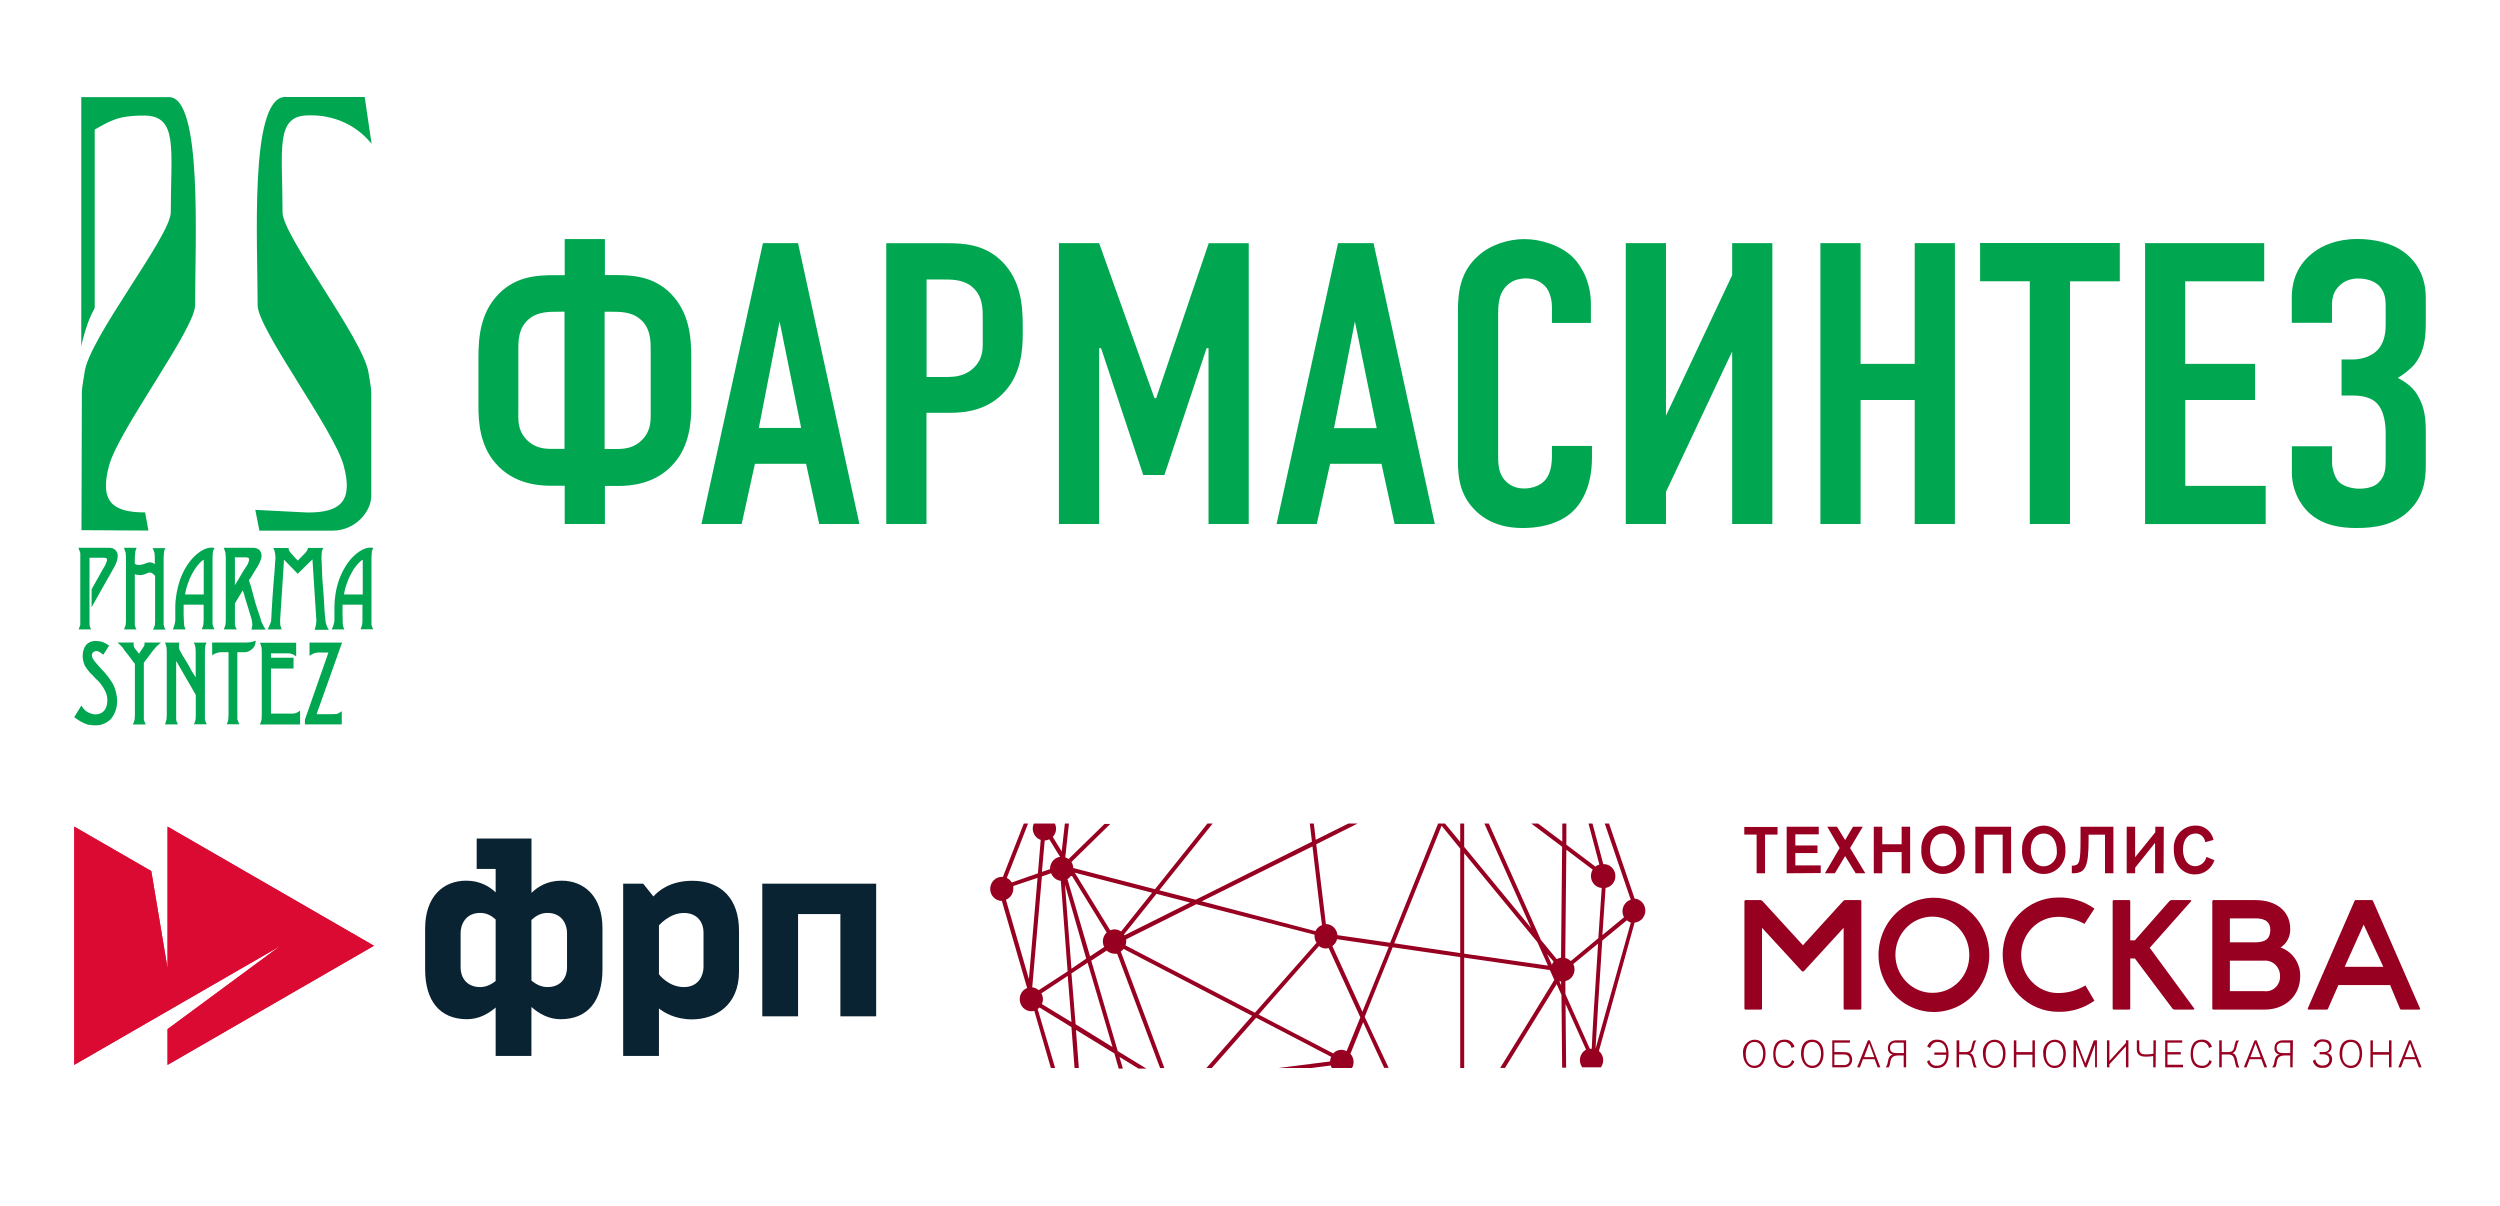 <svg width="255" height="123" viewBox="0 0 255 123" fill="none" xmlns="http://www.w3.org/2000/svg">
<rect width="255" height="123" fill="white"/>
<path fill-rule="evenodd" clip-rule="evenodd" d="M11.95 71.447C11.95 72.197 11.73 72.847 11.3 73.347C10.9 73.747 10.36 73.987 9.75 73.987C9.47 73.987 9.21 73.957 8.97 73.917C8.75 73.857 8.49 73.737 8.27 73.617C8.12 73.537 7.87 73.377 7.57 73.157L8.3 71.957C8.43 72.207 8.67 72.487 8.92 72.627C9.18 72.757 9.47 72.867 9.72 72.867C10.07 72.867 10.39 72.737 10.58 72.537C10.81 72.287 10.95 71.937 10.95 71.437C10.95 71.157 10.9 70.867 10.79 70.617C10.69 70.387 10.54 70.117 10.39 69.917C10.29 69.757 10.09 69.517 9.86 69.317C9.63 69.077 9.39 68.817 9.16 68.597C8.94 68.337 8.74 68.057 8.63 67.857C8.51 67.557 8.43 67.217 8.43 66.917C8.43 66.437 8.58 66.017 8.8 65.757C9.04 65.507 9.37 65.377 9.75 65.377C10.01 65.377 10.25 65.417 10.45 65.477C10.63 65.547 10.9 65.677 11.13 65.857L10.53 66.787C10.36 66.637 10.2 66.537 10.2 66.537C10.1 66.467 9.96 66.407 9.87 66.407C9.57 66.407 9.37 66.567 9.37 66.887C9.37 67.047 9.53 67.327 9.8 67.627C10.1 67.977 10.4 68.327 10.7 68.627C10.92 68.907 11.16 69.167 11.3 69.427C11.5 69.677 11.67 70.027 11.75 70.327C11.85 70.667 11.95 71.087 11.95 71.467V71.447ZM18.13 73.887H16.83C16.87 73.737 16.95 73.567 16.98 73.407C16.98 73.287 17.01 73.127 17.01 72.927V66.527L16.99 66.047C16.96 65.887 16.89 65.667 16.83 65.547H18.28L18.25 65.887V65.987L18.27 66.047V66.147C18.27 66.217 18.35 66.327 18.37 66.397C18.54 66.727 18.77 67.077 18.97 67.417C19.02 67.517 19.27 67.867 19.53 68.417L19.96 69.087V66.527L19.94 66.047C19.91 65.877 19.84 65.667 19.77 65.547H21.07C21 65.667 20.92 65.877 20.92 66.017L20.9 66.517V73.377C20.93 73.537 21 73.737 21.1 73.877H19.78C19.84 73.737 19.92 73.577 19.95 73.407L19.97 72.927V70.877L17.97 67.417V73.377C17.97 73.537 18.07 73.737 18.15 73.877L18.13 73.887ZM32.43 66.557C32.29 66.557 32.11 66.607 31.97 66.657L31.57 66.887V65.547H34.89L32.29 72.847H33.84L34.36 72.827C34.51 72.777 34.66 72.677 34.86 72.547V73.887H31.1V73.407L33.5 66.557H32.4H32.43ZM30.6 73.897H26.5C26.57 73.747 26.65 73.577 26.68 73.417L26.7 72.937V66.537L26.68 66.057C26.65 65.897 26.56 65.677 26.51 65.557H30.21V66.957C30.06 66.857 29.91 66.737 29.84 66.737C29.71 66.667 29.54 66.637 29.38 66.637H27.64V67.087H29.94V68.187H27.64V72.787H29.78C29.98 72.787 30.18 72.757 30.28 72.687C30.32 72.687 30.43 72.587 30.61 72.487V73.887L30.6 73.897ZM22.44 66.537C22.22 66.537 21.94 66.637 21.64 66.837V65.537H25.2C25.36 65.537 25.54 65.507 25.7 65.477C25.7 65.477 25.85 65.407 26.08 65.347C26.08 65.667 25.98 65.977 25.74 66.177C25.51 66.397 25.24 66.527 24.96 66.527H24.21V73.377C24.27 73.537 24.35 73.737 24.43 73.877H23.13C23.17 73.737 23.26 73.577 23.28 73.407C23.28 73.287 23.31 73.127 23.31 72.927V66.527H22.45L22.44 66.537ZM14.87 73.897H13.55C13.61 73.747 13.7 73.577 13.73 73.417C13.73 73.297 13.76 73.137 13.76 72.937V67.697C13.7 67.667 13.56 67.467 13.33 67.147C13.09 66.847 12.96 66.627 12.9 66.597C12.75 66.397 12.6 66.217 12.53 66.077C12.35 65.877 12.15 65.677 11.99 65.537H13.66C13.66 65.557 13.62 65.637 13.62 65.687C13.62 65.887 13.69 66.067 13.8 66.207L14.2 66.687C14.2 66.647 14.27 66.547 14.33 66.447L14.53 66.147L14.7 65.887C14.73 65.817 14.75 65.667 14.75 65.537H16.45C16.33 65.587 16.15 65.777 15.93 65.977L15.53 66.447L15.07 67.077C14.84 67.357 14.7 67.557 14.67 67.617V73.377C14.7 73.537 14.77 73.737 14.87 73.877V73.897ZM18.93 64.197H17.63C17.67 64.077 17.76 63.897 17.78 63.777C17.84 63.597 17.88 63.397 17.88 63.277V61.977C17.88 61.027 18.05 60.077 18.36 59.147C18.7 58.197 19.19 57.397 19.76 56.817C20.36 56.217 20.99 55.857 21.56 55.857H21.66C21.71 55.857 21.8 55.907 21.88 55.907C21.8 56.037 21.71 56.207 21.71 56.347L21.68 56.847V63.687C21.72 63.867 21.81 64.067 21.88 64.187H20.58C20.63 64.067 20.71 63.887 20.74 63.727C20.74 63.627 20.77 63.447 20.77 63.257V61.677H18.73V62.677C18.73 63.017 18.77 63.357 18.77 63.597C18.77 63.837 18.87 64.077 18.94 64.197H18.93ZM35.13 64.197H33.83C33.88 64.077 33.98 63.897 34.01 63.777C34.07 63.597 34.11 63.397 34.11 63.277V61.977C34.11 61.027 34.26 60.077 34.58 59.147C34.93 58.197 35.41 57.397 35.98 56.817C36.58 56.217 37.21 55.857 37.78 55.857H37.9C37.92 55.857 38 55.907 38.08 55.907C38 56.037 37.92 56.207 37.92 56.347L37.89 56.847V63.687C37.91 63.867 37.99 64.067 38.07 64.187H36.77C36.82 64.067 36.9 63.887 36.94 63.727C36.94 63.627 36.97 63.447 36.97 63.257V61.677H34.94V62.677L34.96 63.597C34.96 63.837 35.06 64.077 35.13 64.197ZM28.73 64.197H27.3C27.4 64.037 27.47 63.837 27.53 63.697C27.59 63.557 27.66 63.397 27.66 63.267C27.69 62.567 27.74 61.767 27.8 60.867C27.85 59.967 27.94 59.087 28 58.307L28.1 56.877C28.1 56.677 28.05 56.497 28.05 56.397C28.02 56.237 27.95 56.017 27.88 55.897H29.43C29.43 55.997 29.46 56.097 29.49 56.167C29.54 56.227 29.59 56.327 29.65 56.387L30.37 57.187L31.15 56.387C31.25 56.287 31.37 56.087 31.42 55.887H32.99C32.91 56.007 32.82 56.187 32.82 56.327C32.82 56.457 32.79 56.677 32.79 56.877L32.85 58.317C32.85 58.797 32.93 59.697 33.02 60.847C33.07 61.877 33.12 62.687 33.2 63.287C33.2 63.387 33.22 63.557 33.28 63.687C33.34 63.867 33.42 64.067 33.53 64.237H32.09C32.14 64.107 32.19 63.937 32.22 63.807C32.24 63.627 32.27 63.427 32.27 63.307L31.87 57.057L30.37 58.527L28.97 57.087L28.57 63.287L28.59 63.767C28.62 63.907 28.69 64.107 28.76 64.237L28.73 64.197ZM13.95 64.197H12.65C12.69 64.077 12.78 63.897 12.82 63.737C12.82 63.637 12.85 63.457 12.85 63.267V56.867C12.85 56.667 12.82 56.487 12.82 56.397C12.78 56.227 12.69 55.997 12.64 55.877H13.94C13.87 56.017 13.79 56.237 13.79 56.377C13.79 56.497 13.75 56.717 13.75 56.877V57.497C13.8 57.527 13.89 57.597 13.95 57.597C14 57.597 14.1 57.627 14.18 57.627C14.28 57.627 14.44 57.597 14.6 57.557C14.94 57.427 15.16 57.357 15.27 57.357C15.47 57.357 15.67 57.427 15.79 57.557V56.887C15.79 56.687 15.76 56.507 15.76 56.407C15.71 56.247 15.63 56.027 15.56 55.907H16.89C16.79 56.027 16.72 56.247 16.72 56.377L16.69 56.877V63.717C16.72 63.897 16.79 64.097 16.89 64.217H15.6C15.67 64.097 15.75 63.917 15.8 63.757L15.82 63.287V58.747C15.72 58.627 15.62 58.527 15.56 58.497C15.5 58.437 15.39 58.397 15.29 58.397C15.17 58.397 14.99 58.477 14.69 58.597C14.59 58.637 14.43 58.667 14.32 58.667C14.26 58.667 14.15 58.637 14.02 58.637C13.92 58.637 13.8 58.567 13.75 58.567V63.737C13.78 63.917 13.85 64.117 13.95 64.237V64.197ZM9.32 64.197H8.02L8.19 63.737V56.867V56.397C8.13 56.227 8.05 55.997 7.99 55.877H11.19C11.39 55.877 11.63 55.957 11.74 56.077C11.91 56.237 12.01 56.437 12.01 56.677C12.01 57.017 11.88 57.427 11.69 57.777L9.34 61.937V60.137C9.39 59.987 9.49 59.857 9.54 59.757C9.68 59.477 9.89 59.157 10.06 58.837C10.29 58.387 10.54 57.977 10.72 57.677C10.78 57.557 10.82 57.457 10.82 57.397C10.89 57.327 10.92 57.197 10.92 57.117C10.92 57.047 10.89 56.947 10.86 56.947C10.8 56.917 10.69 56.887 10.54 56.887H9.13V63.727C9.15 63.907 9.23 64.107 9.33 64.227L9.32 64.197ZM24.12 64.197H22.82C22.87 64.077 22.96 63.897 23 63.737C23 63.637 23.03 63.457 23.03 63.267V56.867C23.03 56.667 23 56.487 23 56.397C22.96 56.227 22.87 55.997 22.82 55.877H25.85C26.08 55.877 26.3 55.957 26.43 56.077C26.59 56.237 26.68 56.437 26.68 56.677C26.68 56.847 26.62 57.047 26.56 57.197C26.51 57.327 26.43 57.527 26.3 57.737L25.82 58.517C25.72 58.737 25.54 58.967 25.39 59.167C25.43 59.367 25.56 59.637 25.64 59.967L26.04 61.467C26.18 61.927 26.36 62.467 26.54 62.987C26.58 63.187 26.67 63.467 26.79 63.667C26.84 63.787 26.95 63.987 27.09 64.217H25.64C25.67 64.147 25.7 64.047 25.7 63.987C25.7 63.917 25.74 63.787 25.74 63.707L25.71 63.437C25.71 63.337 25.66 63.237 25.66 63.157L25.32 62.027L24.98 60.927C24.88 60.487 24.76 60.227 24.76 60.227L23.96 61.547V63.687C23.98 63.867 24.06 64.067 24.16 64.187L24.12 64.197ZM37 60.647V57.087C36.65 57.287 36.34 57.687 36.04 58.107C35.82 58.487 35.56 58.967 35.39 59.487C35.24 59.887 35.13 60.307 35.09 60.637H36.99L37 60.647ZM20.78 60.647V57.087C20.43 57.287 20.13 57.687 19.84 58.107C19.61 58.487 19.34 58.967 19.18 59.487C19.03 59.887 18.92 60.307 18.88 60.637H20.78V60.647ZM25.04 56.847H23.96V59.697C23.96 59.697 24.06 59.497 24.3 59.137L24.76 58.337C24.98 57.967 25.19 57.707 25.24 57.587C25.27 57.517 25.34 57.417 25.34 57.357C25.38 57.257 25.41 57.157 25.41 57.077V57.037C25.41 56.977 25.37 56.907 25.34 56.907C25.29 56.877 25.18 56.847 25.04 56.847V56.847ZM33.9 54.127H26.46L26.04 52.007L31.38 52.277C34.78 52.277 36.02 51.097 35.06 47.507C34.11 43.907 26.28 33.557 26.28 31.147C26.28 24.667 25.46 10.377 28.93 9.897H37.2L37.9 14.667C36.43 12.837 34.16 11.697 31.48 11.767C28.03 11.767 28.82 15.197 28.82 21.667C28.82 24.067 37.08 34.597 37.59 38.027C37.63 38.377 37.87 39.497 37.87 40.067V50.587C37.87 52.127 36.31 54.127 33.9 54.127V54.127ZM17.24 9.907C20.67 9.907 19.9 24.667 19.9 31.137C19.9 33.537 12.07 43.917 11.12 47.497C10.16 51.097 11.39 52.267 14.8 52.267L15.14 54.117L8.31 54.077L8.35 40.047C8.35 39.477 8.6 38.267 8.62 38.027C8.99 34.597 17.42 24.077 17.42 21.657C17.42 15.207 18.18 11.837 14.76 11.787C11.91 11.767 11.1 12.427 9.66 13.217V31.417C9.02 32.577 8.73 33.637 8.56 34.217C8.51 34.397 8.44 34.597 8.29 35.337V9.907H17.26H17.24ZM239.94 36.667C241 36.667 241.98 36.297 242.54 35.667C243.29 34.867 243.34 33.667 243.34 33.147V31.307C243.34 30.687 243.34 29.707 242.51 29.007C242.07 28.647 241.38 28.407 240.51 28.407C239.74 28.407 239.08 28.687 238.63 29.137C237.93 29.777 237.86 30.597 237.86 31.207V32.927H233.76V30.347C233.76 29.217 234.01 27.247 235.93 25.777C236.87 25.037 238.35 24.377 240.48 24.377C242.11 24.377 243.91 24.757 245.18 25.697C245.92 26.227 247.43 27.617 247.43 30.357V32.787C247.43 34.287 247.35 35.887 246.21 37.247C245.76 37.727 245.14 38.217 244.57 38.547C245.77 39.147 246.33 39.847 246.61 40.347C247.35 41.577 247.43 42.807 247.43 44.027V47.387C247.43 48.987 247.23 50.687 245.63 52.187C244.13 53.567 242.23 53.857 240.39 53.857C238.89 53.857 236.99 53.657 235.52 52.307C235.25 52.057 233.77 50.627 233.77 48.177V45.517H237.87V47.147C237.87 47.747 238.11 48.647 238.52 49.107C239.02 49.637 239.99 49.847 240.65 49.847C241.67 49.847 242.29 49.547 242.61 49.227C243.34 48.527 243.34 47.677 243.34 46.767V44.247C243.34 43.447 243.26 41.777 242.24 40.947C241.94 40.717 241.29 40.347 240.07 40.347H238.84V36.667H239.94V36.667ZM162.38 45.507V46.687C162.38 49.517 161.38 51.147 160.66 51.927C159.8 52.867 158.12 53.857 155.3 53.857C152.6 53.857 151.04 52.757 150.14 51.697C148.66 49.977 148.71 47.997 148.71 46.537V31.667C148.71 29.787 148.96 27.667 150.81 26.067C152.07 24.917 153.95 24.387 155.47 24.387C157.19 24.387 159.19 25.037 160.42 26.227C161.45 27.247 162.27 28.967 162.27 30.977V32.937H158.3V31.297C158.3 30.717 158.14 29.937 157.77 29.397C157.57 29.127 156.95 28.397 155.64 28.397C154.58 28.397 153.92 28.837 153.51 29.327C152.85 30.127 152.81 31.157 152.81 32.127V46.257C152.81 47.207 152.81 48.057 153.34 48.797C153.64 49.197 154.28 49.827 155.44 49.827C156.34 49.827 157.24 49.497 157.72 48.827C157.92 48.557 158.3 47.897 158.3 46.507V45.487H162.4L162.38 45.507ZM117.76 40.607H117.93L123.29 24.807H127.37V53.447H123.27V35.517H123.07L118.77 48.447H116.61L112.31 35.517H112.11V53.447H108.01V24.797H112.11L117.75 40.597L117.76 40.607ZM61.7 24.377V28.057H62.67C64.43 28.057 66.61 28.137 68.41 29.937C70.31 31.867 70.51 34.357 70.51 36.487V41.447C70.51 43.047 70.34 45.467 68.74 47.267C66.9 49.397 64.28 49.567 63.1 49.567H61.7V53.447H57.6V49.547H56.2C55.02 49.547 52.4 49.397 50.56 47.267C48.96 45.467 48.8 43.047 48.8 41.467V36.497C48.8 34.367 49 31.877 50.9 29.947C52.7 28.147 54.86 28.067 56.62 28.067H57.6V24.387H61.7V24.377ZM90.4 53.447H94.5V42.107H96.9C98.67 42.107 100.88 41.777 102.56 39.857C104.16 38.027 104.32 35.657 104.32 34.057V33.237C104.32 31.107 104.12 28.607 102.22 26.687C100.42 24.887 98.26 24.807 96.5 24.807H90.4V53.447V53.447ZM81.4 24.797L87.66 53.447H83.56L82.22 47.307H77L75.65 53.447H71.55L77.82 24.797H81.42H81.4ZM140.1 24.797L146.35 53.447H142.25L140.91 47.307H135.67L134.31 53.447H130.21L136.48 24.797H140.08H140.1ZM169.93 24.797V42.397L176.68 28.067V24.797H180.78V53.447H176.68V35.847L169.93 50.167V53.447H165.83V24.797H169.93V24.797ZM189.78 37.117H195.3V24.797H199.4V53.447H195.3V40.797H189.78V53.447H185.68V24.797H189.78V37.117V37.117ZM216.22 24.797V28.697H211.14V53.447H207.04V28.687H201.97V24.787H216.21L216.22 24.797ZM230.95 24.797V28.697H222.89V37.117H230.02V40.797H222.9V49.557H231.1V53.457H218.8V24.797H230.95V24.797ZM57.17 31.797C56.07 31.797 54.91 31.757 53.97 32.527C52.82 33.467 52.87 34.867 52.87 35.847V41.817C52.87 42.847 52.77 43.787 53.64 44.767C54.54 45.747 55.57 45.787 56.38 45.787H57.58V31.787H57.18L57.17 31.797ZM62.85 45.797C63.67 45.797 64.69 45.747 65.59 44.767C66.45 43.787 66.37 42.847 66.37 41.817V35.847C66.37 34.867 66.41 33.467 65.27 32.527C64.32 31.757 63.17 31.797 62.07 31.797H61.67V45.797H62.85ZM81.72 43.657L79.52 32.787L77.4 43.647H81.75L81.72 43.657ZM140.42 43.657L138.2 32.787L136.07 43.667H140.41L140.42 43.657ZM96.72 38.447C97.5 38.447 98.6 38.317 99.46 37.377C100.32 36.447 100.24 35.477 100.24 34.447V32.547C100.24 31.577 100.28 30.187 99.14 29.247C98.19 28.467 97.04 28.507 95.94 28.507H94.51V38.457H96.71L96.72 38.447Z" fill="#00A650"/>
<path d="M17.092 84.315V98.783L15.429 88.849L7.57 84.315V108.617L28.559 96.507L17.092 104.968V108.617L38.14 96.466L17.092 84.315Z" fill="#DB0A33"/>
<path fill-rule="evenodd" clip-rule="evenodd" d="M17.092 104.968V108.617L38.14 96.466L17.092 84.315V98.783L15.429 88.849L7.57 84.315V108.617L28.559 96.507L17.092 104.968ZM7.635 108.504L28.527 96.451L28.598 96.56L17.157 105.001V108.504L38.01 96.466L17.157 84.427V98.783L17.028 98.794L15.37 88.89L7.635 84.427V108.504Z" fill="#DB0A33"/>
<path d="M70.609 89.839C68.28 89.839 67.066 90.959 66.647 91.443L65.609 90.134H63.563V107.703H67.213V102.863C67.667 103.229 68.817 103.977 70.579 103.977C72.903 103.977 75.379 102.604 75.379 99.101V94.933C75.379 91.743 73.628 89.839 70.609 89.839ZM71.759 98.642C71.759 99.396 71.328 100.682 69.754 100.682C68.18 100.682 67.213 99.379 67.213 99.379V94.391C67.213 94.391 68.28 93.123 69.754 93.123C71.228 93.123 71.759 94.202 71.759 95.098V98.642Z" fill="#0A2332"/>
<path d="M77.754 90.134V103.665H81.403V93.235H85.719V103.665H89.369V90.134H77.754Z" fill="#0A2332"/>
<path d="M57.272 89.828C55.809 89.828 54.819 90.47 54.212 91.077V88.631V85.529H50.562H48.622V88.631H50.556V91.024C49.943 90.435 48.97 89.828 47.549 89.828C45.226 89.828 43.363 91.437 43.363 94.703V98.872C43.363 102.055 44.831 103.96 47.638 103.96C48.829 103.96 49.807 103.411 50.556 102.763V107.704H54.206V102.71C54.96 103.382 55.957 103.96 57.177 103.96C59.989 103.96 61.452 102.055 61.452 98.872V94.703C61.458 91.437 59.589 89.828 57.272 89.828ZM48.988 100.682C47.514 100.682 46.983 99.603 46.983 98.707V95.157C46.983 94.403 47.414 93.117 48.988 93.117C49.648 93.117 50.167 93.424 50.556 93.784V100.063C50.138 100.399 49.595 100.682 48.988 100.682ZM57.837 98.707C57.837 99.597 57.307 100.682 55.833 100.682C55.196 100.682 54.636 100.375 54.206 100.021V93.837C54.601 93.459 55.143 93.117 55.833 93.117C57.413 93.117 57.837 94.403 57.837 95.157V98.707Z" fill="#0A2332"/>
<g clip-path="url(#clip0_2002_89)">
<path d="M166.338 91.771C166.094 91.848 165.88 92.003 165.728 92.214C165.576 92.426 165.494 92.682 165.494 92.945C165.495 93.16 165.55 93.371 165.652 93.559L163.444 95.377C163.557 93.73 163.663 92.09 163.768 90.567C164.067 90.519 164.337 90.355 164.523 90.108C164.708 89.862 164.795 89.551 164.765 89.24C164.735 88.93 164.591 88.643 164.362 88.439C164.133 88.234 163.837 88.128 163.535 88.142L162.435 84H162.028L163.136 88.181C162.989 88.225 162.851 88.296 162.729 88.391L159.768 86.16V84H159.353V85.85L156.882 84H156.189L159.338 86.37L159.225 97.685C159.072 97.705 158.923 97.755 158.788 97.833L157.168 95.867L151.857 84H151.405L156.181 94.67L149.348 86.378V84H148.941V85.881L147.389 84H146.688L141.798 96.162L136.419 95.385C136.395 95.079 136.261 94.793 136.043 94.584C135.826 94.374 135.541 94.255 135.243 94.25C134.972 92.051 134.626 89.183 134.256 86.114L138.476 84H137.534L134.204 85.663C134.151 85.111 134.076 84.559 134.008 84H133.601C133.676 84.629 133.744 85.251 133.819 85.85L121.96 91.771L118.246 90.808L123.693 84H123.158L117.809 90.699L109.476 88.538C109.465 88.321 109.4 88.109 109.288 87.924L113.251 84.039H112.663L108.994 87.621C108.892 87.548 108.781 87.49 108.662 87.45V87.412L109.032 84H108.617L108.293 86.844L107.382 85.368C107.598 85.139 107.72 84.832 107.721 84.513C107.716 84.335 107.675 84.16 107.6 84H105.453C105.376 84.159 105.338 84.335 105.34 84.513C105.34 84.77 105.419 85.02 105.565 85.228C105.711 85.436 105.917 85.591 106.153 85.671L105.867 89.082L103.2 90.015C103.08 89.812 102.904 89.65 102.695 89.549L104.865 84H104.428L102.296 89.44H102.19C101.875 89.44 101.572 89.569 101.349 89.799C101.125 90.03 101 90.342 101 90.668C101 90.993 101.125 91.306 101.349 91.536C101.572 91.766 101.875 91.895 102.19 91.895L104.767 100.778C104.543 100.866 104.351 101.022 104.216 101.227C104.081 101.431 104.011 101.673 104.014 101.92C104.013 102.082 104.043 102.242 104.102 102.391C104.162 102.541 104.249 102.677 104.36 102.791C104.471 102.905 104.603 102.996 104.747 103.057C104.892 103.118 105.048 103.149 105.204 103.148C105.303 103.147 105.402 103.134 105.498 103.109L107.193 108.938H107.623L105.845 102.931C105.912 102.883 105.976 102.828 106.033 102.767L109.288 104.765L109.604 108.938H110.041L109.747 105.052L113.665 107.446L114.11 109H114.532L114.185 107.803L116.136 109H116.935L114.012 107.213L111.307 97.988L112.882 96.955C113.1 97.161 113.384 97.277 113.68 97.281C113.77 97.292 113.861 97.292 113.952 97.281L118.329 108.938H118.766L114.321 97.056C114.43 96.985 114.526 96.895 114.607 96.791L127.717 103.615L123.053 108.938H123.603L128.124 103.809L135.778 107.795C135.71 107.944 135.672 108.105 135.665 108.27L130.391 108.938H133.744L135.733 108.681C135.764 108.771 135.805 108.857 135.854 108.938H137.903C138.011 108.752 138.068 108.54 138.069 108.324C138.065 108.013 137.949 107.714 137.745 107.485L139.041 104.26C139.734 105.814 140.465 107.368 141.188 108.922H141.64L139.199 103.716L142.055 96.621L148.941 97.623V108.938H149.348V97.677L158.088 98.944L158.314 99.449L158.54 99.954C156.814 102.767 154.863 105.954 153.017 108.93H153.507C154.946 106.599 156.664 103.809 158.781 100.382L159.27 101.478L159.338 108.899H159.745L159.685 102.402L161.779 107.065C161.627 107.146 161.495 107.26 161.39 107.399C161.286 107.539 161.212 107.7 161.175 107.872C161.138 108.044 161.137 108.222 161.174 108.394C161.211 108.566 161.284 108.728 161.388 108.868H163.286C163.444 108.659 163.528 108.402 163.527 108.137C163.526 107.958 163.487 107.782 163.411 107.62C163.335 107.459 163.226 107.317 163.09 107.205L166.729 94.103C167.028 94.078 167.306 93.938 167.509 93.712C167.712 93.485 167.825 93.187 167.825 92.879C167.825 92.57 167.712 92.272 167.509 92.046C167.306 91.819 167.028 91.679 166.729 91.655L164.122 84H163.685L166.338 91.771ZM133.872 86.331C134.287 89.821 134.626 92.813 134.844 94.359C134.551 94.465 134.31 94.686 134.174 94.973L122.578 91.934L133.872 86.331ZM106.56 85.733C106.723 85.728 106.883 85.686 107.027 85.609L108.127 87.396C107.844 87.437 107.584 87.582 107.396 87.805C107.208 88.028 107.104 88.313 107.103 88.608C107.103 88.608 107.103 88.608 107.103 88.655L106.274 88.935L106.56 85.733ZM104.948 99.869L102.605 91.771C102.828 91.683 103.02 91.526 103.155 91.322C103.289 91.117 103.36 90.876 103.358 90.629C103.366 90.543 103.366 90.458 103.358 90.372L105.829 89.541L104.948 99.869ZM105.943 100.996C105.757 100.833 105.529 100.733 105.287 100.708L106.274 89.393L107.216 89.067C107.295 89.278 107.429 89.462 107.603 89.599C107.777 89.736 107.985 89.821 108.203 89.844L108.896 99.084L105.943 100.996ZM106.274 102.418C106.344 102.262 106.38 102.092 106.38 101.92C106.378 101.71 106.323 101.504 106.221 101.322L108.911 99.542L109.288 104.252L106.274 102.418ZM108.625 90.217L110.795 97.778L109.288 98.812L108.625 90.217ZM113.477 106.801L109.71 104.469L109.288 99.286L110.938 98.198L113.477 106.801ZM112.49 96.022C112.49 96.221 112.539 96.416 112.633 96.589L111.186 97.545L108.881 89.673C109.048 89.57 109.187 89.425 109.288 89.253L112.882 95.113C112.758 95.228 112.659 95.368 112.592 95.524C112.524 95.681 112.49 95.851 112.49 96.022ZM114.351 95.012C114.153 94.872 113.92 94.796 113.68 94.794C113.528 94.797 113.377 94.828 113.236 94.888L109.627 89.012L117.515 91.056L114.351 95.012ZM114.645 95.315L117.96 91.173L121.388 92.059L114.697 95.4C114.684 95.369 114.667 95.34 114.645 95.315ZM128.003 103.296L114.803 96.434C114.845 96.306 114.868 96.172 114.871 96.038C114.878 95.96 114.878 95.882 114.871 95.805L122.028 92.23L134.083 95.338C134.079 95.385 134.079 95.432 134.083 95.478C134.085 95.722 134.155 95.96 134.287 96.162L128.003 103.296ZM137.353 107.22C137.191 107.131 137.01 107.083 136.826 107.081C136.668 107.08 136.513 107.112 136.368 107.174C136.223 107.237 136.091 107.329 135.982 107.446L128.38 103.49L134.535 96.496C134.736 96.657 134.982 96.744 135.236 96.745C135.333 96.741 135.429 96.726 135.522 96.698L138.754 103.77L137.353 107.22ZM138.965 103.203L135.899 96.496C136.136 96.33 136.307 96.082 136.381 95.797L141.655 96.574L138.965 103.203ZM148.941 97.211L142.213 96.216L147.042 84.225L148.941 86.557V97.211ZM149.348 97.273V87.031L156.814 96.1L157.892 98.493L149.348 97.273ZM158.298 98.416L157.801 97.312L158.472 98.089C158.397 98.182 158.338 98.287 158.298 98.4V98.416ZM159.052 100.079L159.233 100.125V100.498L159.052 100.079ZM159.768 86.673L162.457 88.702C162.34 88.898 162.277 89.124 162.277 89.354C162.276 89.664 162.389 89.962 162.593 90.188C162.797 90.415 163.078 90.553 163.377 90.574C163.249 92.478 163.136 94.172 163.03 95.696L160.22 98.027C160.061 97.874 159.866 97.767 159.655 97.716L159.768 86.673ZM162.329 106.979H162.164L159.67 101.392V100.071C159.934 100.011 160.171 99.859 160.341 99.642C160.511 99.424 160.604 99.153 160.604 98.874C160.601 98.685 160.557 98.499 160.476 98.33L163.007 96.247C162.601 102.402 162.412 105.456 162.359 106.964L162.329 106.979ZM162.744 106.979C162.857 104.85 163.136 100.428 163.429 95.937L165.938 93.87C166.056 93.977 166.195 94.056 166.345 94.103L162.744 106.979Z" fill="#970020"/>
<path d="M197.191 91.569C196.076 91.583 194.989 91.937 194.069 92.586C193.148 93.235 192.435 94.151 192.018 95.217C191.6 96.284 191.499 97.454 191.725 98.58C191.951 99.706 192.496 100.738 193.289 101.546C194.082 102.354 195.091 102.901 196.185 103.12C197.28 103.338 198.412 103.218 199.441 102.773C200.469 102.329 201.348 101.581 201.965 100.623C202.582 99.665 202.91 98.54 202.908 97.39C202.906 96.62 202.756 95.858 202.466 95.148C202.177 94.438 201.754 93.794 201.223 93.253C200.692 92.713 200.061 92.285 199.369 91.996C198.678 91.707 197.937 91.562 197.191 91.569ZM197.191 101.268C196.441 101.286 195.704 101.074 195.074 100.659C194.442 100.243 193.945 99.643 193.646 98.935C193.347 98.227 193.259 97.443 193.395 96.683C193.529 95.923 193.881 95.222 194.404 94.669C194.927 94.117 195.598 93.737 196.331 93.579C197.064 93.422 197.826 93.493 198.52 93.784C199.213 94.076 199.807 94.573 200.225 95.214C200.643 95.855 200.867 96.61 200.867 97.382C200.876 97.887 200.788 98.389 200.607 98.859C200.426 99.328 200.157 99.756 199.816 100.117C199.474 100.479 199.066 100.767 198.614 100.964C198.164 101.162 197.68 101.265 197.191 101.268Z" fill="#970020"/>
<path d="M209.924 93.512C210.864 93.528 211.786 93.776 212.615 94.235L213.631 92.681C212.545 91.904 211.246 91.507 209.924 91.546C209.182 91.546 208.448 91.697 207.762 91.99C207.077 92.283 206.453 92.712 205.929 93.253C205.404 93.795 204.988 94.437 204.704 95.144C204.42 95.851 204.273 96.609 204.273 97.375C204.273 98.14 204.42 98.898 204.704 99.605C204.988 100.312 205.404 100.955 205.929 101.496C206.453 102.037 207.077 102.467 207.762 102.759C208.448 103.052 209.182 103.203 209.924 103.203C211.246 103.247 212.546 102.849 213.631 102.069L212.712 100.514C211.867 101.025 210.904 101.294 209.924 101.291C208.925 101.291 207.967 100.882 207.261 100.153C206.554 99.425 206.158 98.436 206.158 97.406C206.158 96.375 206.554 95.387 207.261 94.658C207.967 93.93 208.925 93.52 209.924 93.52V93.512Z" fill="#970020"/>
<path d="M223.523 91.888L223.447 91.81H221.451L221.3 91.888L217.759 95.913H217.285V91.888L217.209 91.81H215.567L215.491 91.888V102.899L215.567 102.977H217.209L217.285 102.899V97.763H217.759L221.609 102.899L221.76 102.977H223.756L223.832 102.899L219.273 96.675L223.523 91.888Z" fill="#970020"/>
<path d="M232.616 96.644C232.929 96.446 233.185 96.166 233.359 95.833C233.532 95.5 233.617 95.125 233.604 94.747C233.604 92.929 232.165 91.81 230.063 91.81H225.731L225.655 91.888V102.899L225.731 102.977H231.004C233.069 102.977 234.621 101.594 234.621 99.55C234.629 98.909 234.439 98.282 234.079 97.759C233.718 97.237 233.207 96.846 232.616 96.644ZM227.448 93.675H230.063C231.095 93.675 231.57 94.079 231.57 94.841C231.57 95.719 231.103 96.115 230.063 96.115H227.448V93.675ZM230.929 101.096H227.448V97.988H230.929C231.137 97.97 231.347 97.996 231.545 98.066C231.743 98.136 231.925 98.248 232.079 98.394C232.232 98.54 232.354 98.718 232.438 98.915C232.522 99.113 232.565 99.326 232.564 99.542C232.576 99.761 232.541 99.98 232.461 100.183C232.381 100.387 232.259 100.569 232.102 100.718C231.946 100.866 231.76 100.977 231.557 101.043C231.354 101.108 231.139 101.127 230.929 101.096Z" fill="#970020"/>
<path d="M242.043 91.888L241.96 91.81H240.242L240.167 91.888L235.375 102.899L235.458 102.977H237.371L237.454 102.899L238.517 100.475H243.791L244.8 102.899L244.883 102.977H246.782L246.858 102.899L242.043 91.888ZM239.157 98.617L241.094 94.312L243.098 98.617H239.157Z" fill="#970020"/>
<path d="M188.171 91.81L188.02 91.888L183.899 96.418L179.755 91.888L179.597 91.81H178.007L177.932 91.888V102.899L178.007 102.977H179.65L179.725 102.899V94.638L183.816 99.084H183.975L188.05 94.638V102.899L188.126 102.977H189.776L189.858 102.899V91.888L189.776 91.81H188.171Z" fill="#970020"/>
<path d="M180.034 85.127V89.075H179.175V85.127H177.917V84.35H181.307V85.127H180.034Z" fill="#970020"/>
<path d="M182.242 89.075V84.326H185.512V85.104H183.124V86.238H185.383V87.015H183.124V88.274H185.715V89.051L182.242 89.075Z" fill="#970020"/>
<path d="M189.28 89.075L188.202 87.319L187.155 89.075H186.138L187.645 86.502L186.379 84.326H187.373L188.202 85.686L189.009 84.326H190.003L188.707 86.502L190.266 89.075H189.28Z" fill="#970020"/>
<path d="M193.967 89.075V86.914H191.993V89.075H191.126V84.326H191.993V86.114H193.967V84.326H194.833V89.075H193.967Z" fill="#970020"/>
<path d="M198.193 84.21C198.496 84.217 198.794 84.288 199.07 84.417C199.346 84.546 199.594 84.731 199.799 84.961C200.004 85.19 200.162 85.46 200.265 85.754C200.367 86.049 200.411 86.361 200.393 86.673C200.418 86.988 200.38 87.305 200.281 87.603C200.181 87.902 200.022 88.176 199.815 88.409C199.608 88.641 199.356 88.827 199.075 88.954C198.795 89.081 198.492 89.146 198.185 89.146C197.879 89.146 197.577 89.081 197.296 88.954C197.016 88.827 196.764 88.641 196.556 88.409C196.349 88.176 196.19 87.902 196.09 87.603C195.991 87.305 195.953 86.988 195.978 86.673C195.961 86.36 196.005 86.046 196.108 85.751C196.211 85.456 196.37 85.185 196.578 84.955C196.784 84.725 197.034 84.54 197.311 84.412C197.589 84.284 197.889 84.215 198.193 84.21ZM198.193 88.367C198.387 88.36 198.576 88.311 198.751 88.225C198.925 88.138 199.08 88.014 199.205 87.862C199.331 87.71 199.424 87.533 199.479 87.341C199.535 87.15 199.551 86.949 199.527 86.751C199.527 85.904 199.097 85.018 198.185 85.018C197.432 85.018 196.867 85.632 196.867 86.673C196.844 87.411 197.191 88.367 198.193 88.367Z" fill="#970020"/>
<path d="M205.132 84.326V89.075H204.273V85.135H202.345V89.075H201.486V84.326H205.132Z" fill="#970020"/>
<path d="M208.469 84.21C208.772 84.217 209.07 84.288 209.346 84.417C209.622 84.546 209.87 84.731 210.075 84.961C210.28 85.19 210.439 85.46 210.541 85.754C210.643 86.049 210.687 86.361 210.669 86.673C210.695 86.988 210.656 87.305 210.557 87.603C210.457 87.902 210.299 88.176 210.091 88.409C209.884 88.641 209.632 88.827 209.351 88.954C209.071 89.081 208.768 89.146 208.462 89.146C208.156 89.146 207.853 89.081 207.572 88.954C207.292 88.827 207.04 88.641 206.833 88.409C206.625 88.176 206.467 87.902 206.367 87.603C206.268 87.305 206.229 86.988 206.255 86.673C206.237 86.36 206.282 86.046 206.385 85.751C206.487 85.456 206.647 85.185 206.854 84.955C207.061 84.725 207.31 84.54 207.588 84.412C207.865 84.284 208.166 84.215 208.469 84.21ZM208.469 88.367C208.663 88.36 208.853 88.312 209.026 88.225C209.2 88.138 209.354 88.014 209.48 87.862C209.604 87.71 209.697 87.532 209.752 87.341C209.806 87.149 209.821 86.948 209.796 86.751C209.796 85.904 209.366 85.018 208.455 85.018C207.701 85.018 207.136 85.632 207.136 86.673C207.144 87.411 207.49 88.367 208.477 88.367H208.469Z" fill="#970020"/>
<path d="M215.567 89.075H214.709V85.135H213.036V85.655C213.036 88.375 212.727 89.067 211.461 89.075H211.325V88.298H211.461C212.101 88.228 212.214 87.963 212.214 85.632V84.326H215.567V89.075Z" fill="#970020"/>
<path d="M220.684 89.075H219.817V85.966L217.783 88.507V89.075H216.924V84.326H217.783V87.435L219.84 84.894V84.326H220.706L220.684 89.075Z" fill="#970020"/>
<path d="M225.874 87.746C225.731 88.172 225.462 88.54 225.105 88.8C224.749 89.059 224.321 89.196 223.885 89.191C222.792 89.191 221.729 88.414 221.729 86.65C221.706 86.339 221.745 86.026 221.843 85.731C221.942 85.437 222.1 85.166 222.305 84.937C222.51 84.708 222.759 84.525 223.036 84.4C223.313 84.275 223.612 84.21 223.915 84.21C224.344 84.186 224.766 84.32 225.108 84.588C225.45 84.855 225.689 85.239 225.783 85.671L224.931 85.904C224.905 85.657 224.79 85.429 224.609 85.265C224.427 85.101 224.194 85.013 223.952 85.018C223.199 85.018 222.664 85.609 222.664 86.665C222.664 87.311 222.92 88.352 223.945 88.352C224.205 88.339 224.454 88.24 224.656 88.069C224.856 87.898 224.998 87.665 225.06 87.404L225.874 87.746Z" fill="#970020"/>
<path d="M178.951 106.047C179.659 106.047 180.088 106.575 180.088 107.461C180.088 108.161 179.787 108.938 178.951 108.938C178.114 108.938 177.791 108.075 177.791 107.485C177.767 107.31 177.78 107.133 177.827 106.964C177.874 106.794 177.955 106.637 178.064 106.502C178.173 106.367 178.308 106.256 178.461 106.178C178.614 106.1 178.781 106.055 178.951 106.047ZM178.951 108.705C179.644 108.705 179.84 107.99 179.84 107.454C179.84 107.034 179.667 106.28 178.966 106.28C178.266 106.28 178.07 106.933 178.07 107.492C178.054 107.85 178.167 108.705 178.936 108.705H178.951Z" fill="#970020"/>
<path d="M182.74 106.894C182.705 106.716 182.61 106.556 182.472 106.442C182.335 106.329 182.163 106.269 181.987 106.272C181.233 106.272 181.105 107.104 181.105 107.477C181.105 107.85 181.188 108.705 182.031 108.705C182.205 108.72 182.377 108.669 182.516 108.561C182.655 108.454 182.751 108.297 182.785 108.122L183.027 108.269C182.952 108.476 182.815 108.653 182.636 108.773C182.457 108.894 182.245 108.951 182.031 108.938C181.09 108.938 180.871 108.161 180.871 107.508C180.871 106.855 181.067 106.047 182.009 106.047C182.234 106.027 182.459 106.088 182.647 106.217C182.834 106.347 182.973 106.539 183.041 106.762L182.74 106.894Z" fill="#970020"/>
<path d="M184.857 106.047C185.565 106.047 186.002 106.575 186.002 107.461C186.002 108.161 185.693 108.938 184.857 108.938C184.021 108.938 183.704 108.075 183.704 107.485C183.704 106.894 183.877 106.047 184.857 106.047ZM184.857 108.705C185.55 108.705 185.746 107.99 185.746 107.454C185.746 107.034 185.573 106.28 184.864 106.28C184.156 106.28 183.975 106.933 183.975 107.492C183.968 107.85 184.081 108.705 184.849 108.705H184.857Z" fill="#970020"/>
<path d="M188.693 106.117V106.35H187.103V107.314H187.856C188.301 107.314 188.61 107.314 188.768 107.578C188.87 107.728 188.922 107.908 188.919 108.091C188.921 108.226 188.889 108.36 188.825 108.478C188.761 108.597 188.669 108.696 188.557 108.767C188.366 108.847 188.16 108.882 187.954 108.868H186.892V106.117H188.693ZM187.103 108.635H188.06C188.422 108.635 188.663 108.464 188.663 108.098C188.663 107.733 188.436 107.554 188.083 107.554H187.103V108.635Z" fill="#970020"/>
<path d="M191.517 108.868L191.215 108.036H190.018L189.709 108.868H189.43L190.522 106.117H190.733L191.796 108.868H191.517ZM190.658 106.42L190.138 107.826H191.178L190.658 106.42Z" fill="#970020"/>
<path d="M194.425 108.868H194.177V107.655H193.656C192.564 107.655 192.949 108.51 192.64 108.868H192.323C192.715 108.502 192.406 107.749 193.076 107.562C192.924 107.543 192.786 107.463 192.69 107.339C192.594 107.216 192.549 107.059 192.564 106.902C192.565 106.713 192.625 106.53 192.737 106.381C192.837 106.284 192.956 106.21 193.086 106.164C193.216 106.118 193.354 106.102 193.49 106.117H194.425V108.868ZM194.177 106.35H193.423C193.318 106.331 193.21 106.342 193.112 106.383C193.013 106.425 192.928 106.494 192.866 106.583C192.811 106.677 192.782 106.784 192.783 106.894C192.783 107.337 193.129 107.414 193.446 107.414H194.199L194.177 106.35Z" fill="#970020"/>
<path d="M196.581 106.762C196.648 106.539 196.787 106.347 196.975 106.217C197.162 106.088 197.388 106.027 197.613 106.047C198.555 106.047 198.751 106.863 198.751 107.508C198.751 108.153 198.525 108.938 197.553 108.938C197.337 108.966 197.119 108.914 196.936 108.791C196.754 108.669 196.621 108.484 196.558 108.269L196.799 108.122C196.833 108.297 196.93 108.454 197.069 108.561C197.207 108.669 197.38 108.72 197.553 108.705C198.155 108.705 198.494 108.316 198.517 107.593H197.304V107.352H198.517C198.517 106.809 198.254 106.28 197.636 106.28C197.461 106.276 197.289 106.335 197.152 106.447C197.014 106.559 196.919 106.717 196.882 106.894L196.581 106.762Z" fill="#970020"/>
<path d="M199.85 106.117V107.314H200.453C201.289 107.314 200.988 106.645 201.312 106.132H201.591C201.252 106.552 201.455 107.213 200.92 107.415C201.478 107.547 201.335 108.464 201.628 108.883H201.349C201.056 108.332 201.274 107.554 200.498 107.554H199.82V108.868H199.571V106.117H199.85Z" fill="#970020"/>
<path d="M203.421 106.047C204.13 106.047 204.567 106.575 204.567 107.461C204.567 108.161 204.258 108.938 203.421 108.938C202.585 108.938 202.262 108.091 202.262 107.485C202.238 107.31 202.25 107.133 202.297 106.964C202.345 106.794 202.425 106.637 202.535 106.502C202.644 106.367 202.779 106.256 202.932 106.178C203.084 106.1 203.252 106.055 203.421 106.047ZM203.421 108.705C204.115 108.705 204.31 107.99 204.31 107.454C204.31 107.034 204.138 106.28 203.437 106.28C202.736 106.28 202.54 106.933 202.54 107.492C202.525 107.85 202.638 108.705 203.407 108.705H203.421Z" fill="#970020"/>
<path d="M207.31 108.868V107.578H205.667V108.868H205.411V106.117H205.667V107.314H207.31V106.117H207.558V108.868H207.31Z" fill="#970020"/>
<path d="M209.569 106.047C210.277 106.047 210.715 106.575 210.715 107.461C210.715 108.161 210.406 108.938 209.569 108.938C208.733 108.938 208.409 108.075 208.409 107.485C208.385 107.31 208.398 107.133 208.445 106.964C208.492 106.794 208.572 106.637 208.682 106.502C208.791 106.367 208.926 106.256 209.079 106.178C209.232 106.1 209.399 106.055 209.569 106.047ZM209.569 108.705C210.263 108.705 210.458 107.99 210.458 107.454C210.458 107.034 210.285 106.28 209.584 106.28C208.883 106.28 208.687 106.933 208.687 107.492C208.673 107.85 208.786 108.705 209.554 108.705H209.569Z" fill="#970020"/>
<path d="M213.698 108.868C213.698 108.806 213.698 106.536 213.698 106.536L212.831 108.868H212.658L211.754 106.536V108.868H211.498V106.117H211.799L212.704 108.448L213.57 106.117H213.886V108.868H213.698Z" fill="#970020"/>
<path d="M216.848 106.715L215.16 108.557V108.868H214.911V106.117H215.16V108.215L216.848 106.373V106.117H217.097V108.868H216.848V106.715Z" fill="#970020"/>
<path d="M219.875 108.868H219.627V107.718C219.377 107.757 219.126 107.778 218.873 107.78C218.165 107.78 217.954 107.469 217.954 107.003V106.117H218.203V106.948C218.203 107.407 218.414 107.547 218.896 107.547C219.149 107.55 219.401 107.527 219.649 107.477V106.117H219.898L219.875 108.868Z" fill="#970020"/>
<path d="M220.849 108.868V106.117H222.589V106.35H221.082V107.314H222.438V107.554H221.082V108.604H222.672V108.868H220.849Z" fill="#970020"/>
<path d="M225.315 106.894C225.28 106.716 225.185 106.556 225.048 106.442C224.91 106.329 224.738 106.269 224.562 106.272C223.808 106.272 223.681 107.104 223.681 107.477C223.681 107.85 223.763 108.705 224.608 108.705C224.78 108.72 224.953 108.669 225.092 108.561C225.231 108.454 225.326 108.297 225.361 108.122L225.602 108.269C225.527 108.476 225.391 108.653 225.212 108.773C225.033 108.894 224.82 108.951 224.608 108.938C223.665 108.938 223.447 108.161 223.447 107.508C223.447 106.855 223.643 106.047 224.585 106.047C224.81 106.027 225.035 106.088 225.222 106.217C225.41 106.347 225.549 106.539 225.617 106.762L225.315 106.894Z" fill="#970020"/>
<path d="M226.619 106.117V107.314H227.245C228.081 107.314 227.779 106.645 228.103 106.132H228.382C228.043 106.552 228.247 107.213 227.712 107.415C228.269 107.547 228.126 108.464 228.42 108.883H228.141C227.847 108.332 228.065 107.554 227.29 107.554H226.619V108.868H226.363V106.117H226.619Z" fill="#970020"/>
<path d="M230.96 108.868L230.659 108.036H229.461L229.152 108.868H228.873L229.966 106.117H230.176L231.247 108.868H230.96ZM230.063 106.42L229.544 107.826H230.591L230.063 106.42Z" fill="#970020"/>
<path d="M233.845 108.868H233.603V107.656H233.084C231.991 107.656 232.375 108.511 232.067 108.868H231.75C232.142 108.503 231.833 107.749 232.504 107.562C232.352 107.543 232.214 107.463 232.12 107.339C232.025 107.215 231.982 107.058 231.999 106.902C231.997 106.714 232.055 106.531 232.165 106.381C232.265 106.284 232.384 106.211 232.514 106.165C232.644 106.12 232.781 106.103 232.918 106.117H233.882L233.845 108.868ZM233.603 106.35H232.85C232.745 106.331 232.638 106.343 232.539 106.384C232.44 106.425 232.355 106.494 232.293 106.583C232.239 106.677 232.213 106.785 232.217 106.894C232.217 107.337 232.556 107.415 232.88 107.415H233.603V106.35Z" fill="#970020"/>
<path d="M236.957 107.313C237.447 107.313 237.59 107.096 237.59 106.801C237.59 106.505 237.334 106.249 236.987 106.249C236.814 106.222 236.638 106.266 236.497 106.373C236.356 106.479 236.261 106.638 236.233 106.816L236 106.684C236.054 106.477 236.177 106.296 236.349 106.174C236.519 106.051 236.727 105.995 236.934 106.016C237.567 106.016 237.816 106.319 237.816 106.793C237.82 106.938 237.775 107.079 237.688 107.193C237.601 107.307 237.478 107.385 237.341 107.414C237.495 107.43 237.637 107.507 237.736 107.629C237.836 107.751 237.886 107.908 237.876 108.067C237.875 108.189 237.849 108.309 237.8 108.42C237.75 108.53 237.678 108.629 237.589 108.709C237.501 108.789 237.396 108.848 237.283 108.884C237.17 108.919 237.051 108.93 236.934 108.914C236.708 108.952 236.477 108.9 236.286 108.769C236.097 108.638 235.962 108.437 235.909 108.207L236.166 108.059C236.187 108.245 236.277 108.414 236.419 108.53C236.559 108.647 236.739 108.701 236.919 108.681C237.394 108.681 237.59 108.401 237.59 108.059C237.59 107.873 237.522 107.539 236.934 107.539H236.602V107.313H236.957Z" fill="#970020"/>
<path d="M239.79 106.047C240.499 106.047 240.936 106.575 240.936 107.461C240.936 108.161 240.627 108.938 239.79 108.938C238.954 108.938 238.638 108.075 238.638 107.485C238.638 106.894 238.834 106.047 239.79 106.047ZM239.79 108.705C240.483 108.705 240.679 107.99 240.679 107.454C240.679 107.034 240.506 106.28 239.798 106.28C239.09 106.28 238.909 106.933 238.909 107.492C238.879 107.85 239.007 108.705 239.783 108.705H239.79Z" fill="#970020"/>
<path d="M243.677 108.868V107.578H242.034V108.868H241.786V106.117H242.034V107.314H243.677V106.117H243.933V108.868H243.677Z" fill="#970020"/>
<path d="M246.722 108.868L246.413 108.036H245.215L244.906 108.868H244.627L245.712 106.117H245.923L247.001 108.868H246.722ZM245.825 106.42L245.298 107.826H246.337L245.825 106.42Z" fill="#970020"/>
</g>
<defs>
<clipPath id="clip0_2002_89">
<rect width="146" height="25" fill="white" transform="translate(101 84)"/>
</clipPath>
</defs>
</svg>
